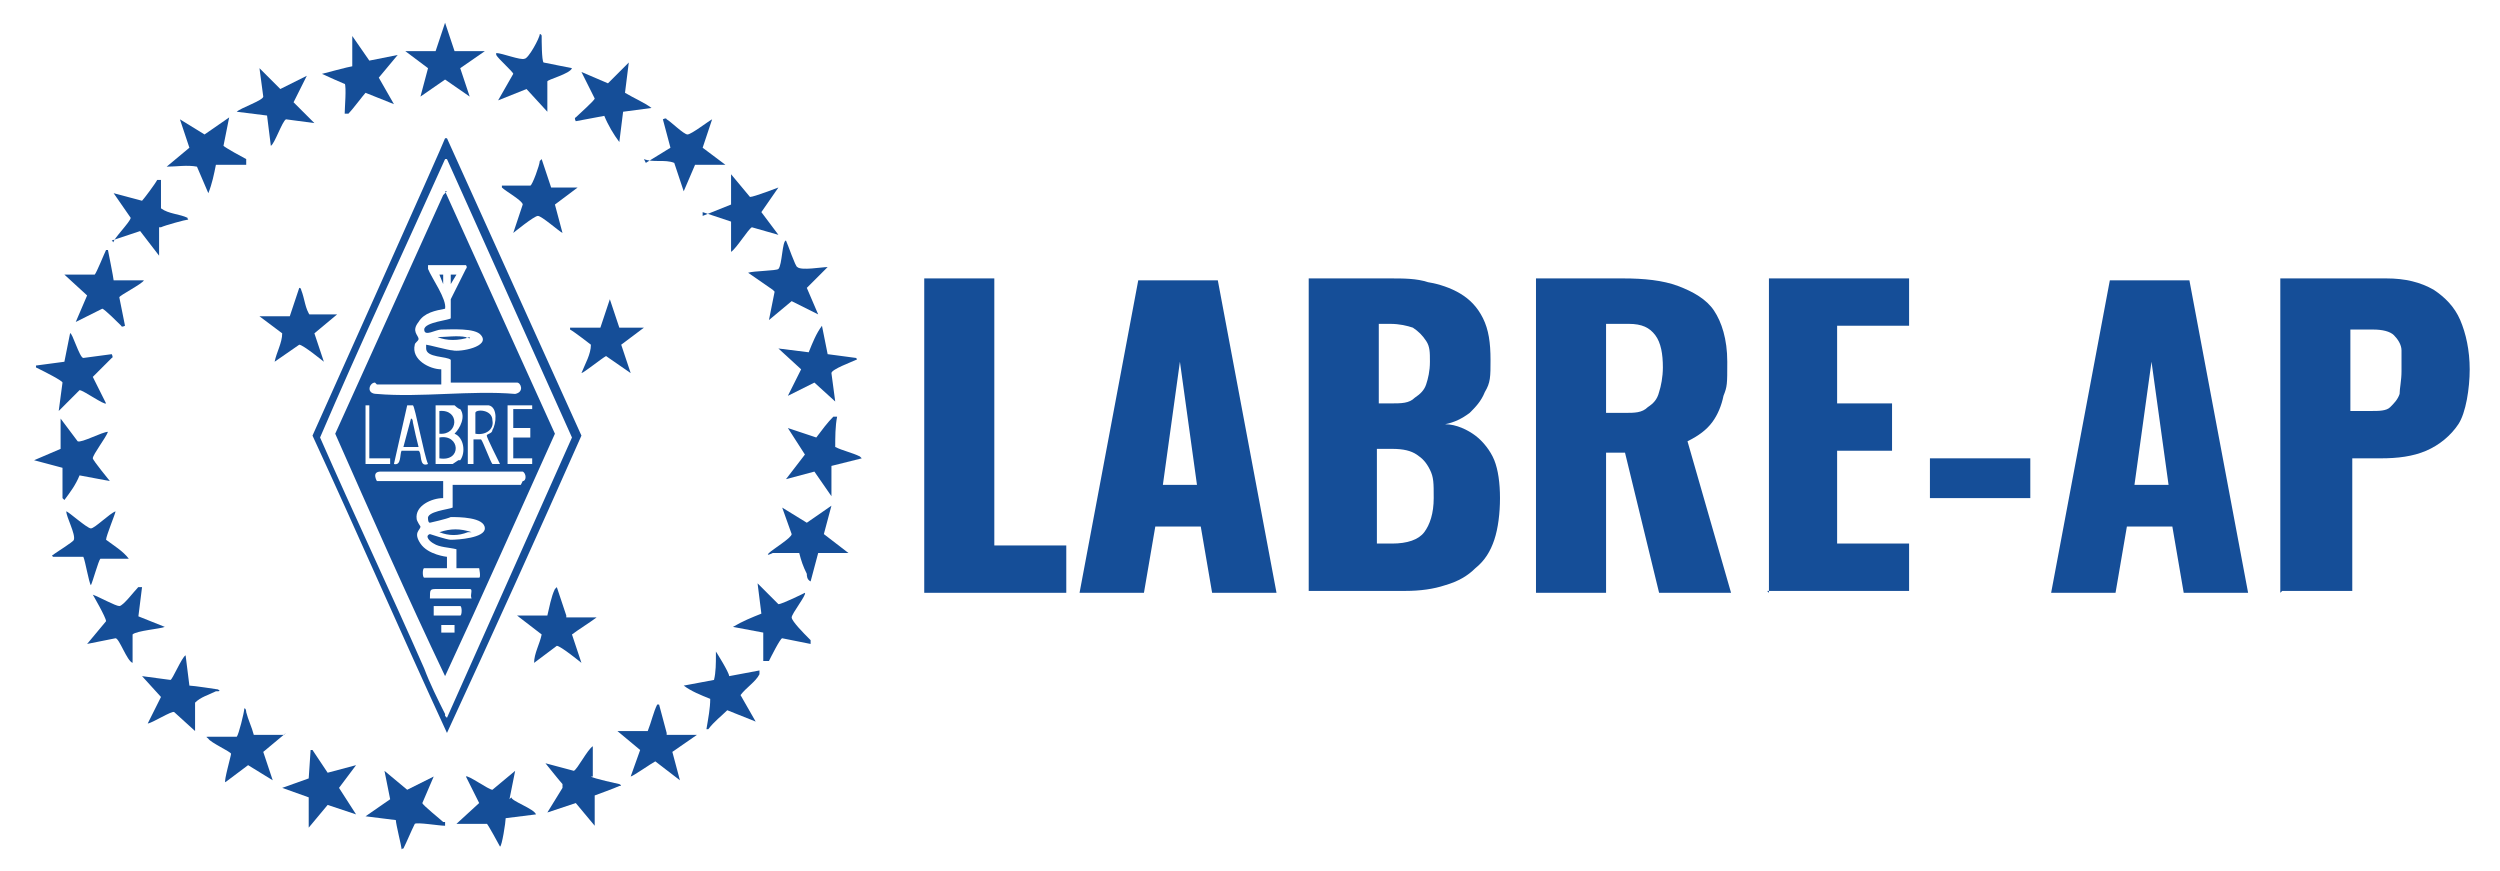 <?xml version="1.0" encoding="UTF-8"?>
<svg id="Layer_1" xmlns="http://www.w3.org/2000/svg" version="1.1" viewBox="0 0 132 46">
  <!-- Generator: Adobe Illustrator 29.5.1, SVG Export Plug-In . SVG Version: 2.1.0 Build 141)  -->
  <defs>
    <style>
      .st0 {
        fill: #154e98;
      }
    </style>
  </defs>
  <g>
    <path class="st0" d="M23.6,7.3h-.1c0,.1-7,15.7-7,15.7,2.4,5.2,4.7,10.5,7.1,15.7,2.4-5.2,4.8-10.5,7.1-15.7l-7.1-15.7ZM23.5,37.7c-.4-.8-.8-1.6-1.1-2.4-1.8-4.1-3.7-8.1-5.5-12.2,2.1-4.9,4.4-9.8,6.6-14.7h.1c0,0,6.6,14.7,6.6,14.7l-6.6,14.8c0,0,0,0-.1-.1Z"/>
    <path class="st0" d="M5.9,12.7l1.5-.5,1,1.3v-1.5c0,0,0,0,.1,0,.2-.1,1.3-.4,1.4-.4.1,0,0,0,0-.1-.4-.2-1-.2-1.4-.5v-1.5c-.1,0-.1,0-.2,0-.1.2-.7,1-.8,1.1l-1.5-.4.9,1.3c0,.2-1,1.2-.9,1.3Z"/>
    <path class="st0" d="M10.4,8.8l.6,1.4c.2-.5.3-1,.4-1.5h1.6c0-.2,0-.2,0-.3-.2-.1-1.1-.6-1.2-.7l.3-1.5-1.3.9-1.3-.8.5,1.5-1.2,1c.5,0,1.1-.1,1.6,0Z"/>
    <path class="st0" d="M37.1,11.2l1.5.5v1.6c.3-.2.9-1.2,1.1-1.3l1.4.4-.9-1.2.9-1.3c0,0-1.3.5-1.5.5l-1-1.2v1.6s-1.5.6-1.5.6Z"/>
    <path class="st0" d="M32.7,17.3l-.5-1.5-.5,1.5h-1.6c0,.1,0,0,0,.1.2.1,1.1.8,1.1.8,0,.5-.3,1-.5,1.5.1,0,1.1-.8,1.3-.9l1.3.9-.5-1.5,1.2-.9h-1.6Z"/>
    <path class="st0" d="M44.2,22c0,0-.1,0-.2,0-.3.3-.6.7-.9,1.1l-1.5-.5.9,1.4-1,1.3,1.5-.4.9,1.3v-1.6c0,0,1.6-.4,1.6-.4,0,0,0,0-.1-.1-.4-.2-.9-.3-1.3-.5,0-.5,0-1.1.1-1.6Z"/>
    <path class="st0" d="M31.3,41v-1.6c-.3.2-.8,1.2-1,1.3l-1.5-.4c0,0,.8,1,.9,1.1,0,0,0,.1,0,.2l-.8,1.3,1.5-.5,1,1.2v-1.6c0,0,1.1-.4,1.3-.5,0,0,.2,0,0-.1,0,0-1.4-.3-1.5-.4Z"/>
    <path class="st0" d="M26.2,2.9c.1.2.9.9.9,1l-.8,1.4,1.5-.6,1.1,1.2v-1.6c0-.1,1.2-.4,1.3-.7l-1.5-.3c-.1-.1-.1-1.2-.1-1.4,0,0,0-.1-.1-.1,0,.2-.6,1.3-.8,1.3-.2.1-1.2-.3-1.5-.3,0,.1,0,.1,0,.2Z"/>
    <path class="st0" d="M15,38.8h-1.6c-.1-.4-.3-.8-.4-1.2,0,0,0-.2-.1-.2,0,.2-.3,1.4-.4,1.5,0,0-.2,0-.3,0-.3,0-.8,0-1.1,0s-.2,0-.1.1c.1.2,1.2.7,1.2.8,0,.1-.4,1.5-.3,1.5l1.2-.9,1.3.8-.5-1.5,1.2-1Z"/>
    <path class="st0" d="M4.8,30.9c.1-.2.4-1.3.5-1.4,0,0,.1,0,.1,0h1.4c-.3-.4-.8-.7-1.2-1,0-.2.5-1.4.5-1.5-.3.1-1.1.9-1.3.9-.2,0-1.2-.9-1.3-.9,0,.3.5,1.2.4,1.5,0,.1-1,.7-1.1.8,0,0-.1,0,0,.1h1.6c.1.2.3,1.4.4,1.5,0,0,.1,0,.1,0Z"/>
    <path class="st0" d="M43.9,26.7l-1.3.9-1.3-.8.5,1.4c0,.2-1,.8-1.2,1-.2.2.2,0,.2,0,.5,0,.9,0,1.4,0,.1.4.2.7.4,1.1,0,.1,0,.3.2.4l.4-1.5h1.6c0,0-1.3-1-1.3-1l.4-1.5Z"/>
    <path class="st0" d="M23.4,43.4c-.1-.1-1.1-.9-1.1-1l.6-1.4-1.4.7-1.2-1,.3,1.5-1.3.9,1.6.2c0,.2.3,1.4.3,1.5,0,.1,0,0,.1,0,.2-.4.4-.9.6-1.3.1-.1,1.3.1,1.6.1,0,0,0-.1,0-.2Z"/>
    <path class="st0" d="M18.2,4.4c.1.2,0,1.3,0,1.6,0,0,.1,0,.2,0,.2-.2.8-1,.9-1.1l1.5.6-.8-1.4,1-1.2-1.5.3-.9-1.3v1.6c-.1,0-1.6.4-1.6.4,0,0,1.3.6,1.4.6Z"/>
    <path class="st0" d="M14.3,7.7c.2-.1.6-1.3.8-1.4l1.5.2-1.1-1.1.7-1.4-1.4.7-1.1-1.1.2,1.5c0,.2-1.2.6-1.4.8l1.6.2.2,1.6Z"/>
    <path class="st0" d="M29.1,9.9l-.5-1.5c0,0,0,0-.1.1,0,.2-.4,1.3-.5,1.3h-1.5c0,0,0,0,0,.1.2.2,1.1.7,1.1.9l-.5,1.5c0,0,1.1-.9,1.3-.9.2,0,1.1.8,1.3.9l-.4-1.5,1.2-.9h-1.6Z"/>
    <path class="st0" d="M31.9,6.1c.2.5.5,1,.8,1.4l.2-1.6,1.5-.2c-.4-.3-.9-.5-1.4-.8l.2-1.6-1.1,1.1-1.4-.6.7,1.4c0,.1-.8.8-1,1,0,0-.1,0,0,.2l1.6-.3Z"/>
    <path class="st0" d="M2.1,19.5c.2.1,1.2.6,1.2.7l-.2,1.5,1.1-1.1c.2,0,1.3.8,1.4.7l-.7-1.4c0,0,.9-.9,1-1,0,0,.1,0,0-.2l-1.5.2c-.2,0-.6-1.4-.7-1.3l-.3,1.5-1.5.2c0,0,0,0,0,.1Z"/>
    <path class="st0" d="M43.4,17.2c-.3.4-.5.9-.7,1.4l-1.6-.2,1.2,1.1-.7,1.4,1.4-.7,1.1,1-.2-1.5c0-.2,1.1-.6,1.3-.7,0,0,.1,0,0-.1l-1.5-.2-.3-1.5Z"/>
    <path class="st0" d="M40.9,15.4l-.3,1.5,1.2-1,1.4.7-.6-1.4,1.1-1.1c-.3,0-1.4.2-1.6,0-.1,0-.5-1.2-.6-1.4-.2,0-.2,1.3-.4,1.5-.1.1-1.3.1-1.6.2l1.3.9Z"/>
    <path class="st0" d="M42.7,33.7c-.2-.2-.9-.9-.9-1.1,0-.2.8-1.2.7-1.3,0,0-1.2.6-1.4.6l-1.1-1.1.2,1.6c-.5.2-1,.4-1.5.7l1.6.3v1.5c.2,0,.2,0,.3,0,.1-.2.6-1.2.7-1.2l1.5.3c0,0,0-.1,0-.2Z"/>
    <path class="st0" d="M26.9,42.2l.3-1.5-1.2,1c-.2,0-1.3-.8-1.4-.7l.7,1.4-1.2,1.1h1.6c0-.1.7,1.2.7,1.2.1,0,.3-1.3.3-1.5l1.6-.2c-.1-.3-1.3-.7-1.3-.9Z"/>
    <polygon class="st0" points="17.3 40.8 16.5 39.6 16.4 39.6 16.3 41.1 14.9 41.6 16.3 42.1 16.3 43.7 17.3 42.5 18.8 43 17.9 41.6 18.8 40.4 17.3 40.8"/>
    <path class="st0" d="M4,17l1.4-.7c.1,0,.9.8,1,.9,0,0,0,.1.2,0l-.3-1.5c0-.1,1.2-.7,1.3-.9h-1.6c0-.1-.3-1.6-.3-1.6-.2,0,0,0-.1,0-.1.2-.5,1.2-.6,1.3-.5,0-1.1,0-1.6,0l1.2,1.1-.6,1.4Z"/>
    <path class="st0" d="M3.4,26.4c.3-.4.6-.8.8-1.3l1.6.3c0,0-.9-1.1-.9-1.2,0-.2.7-1.1.8-1.4-.3,0-1.4.6-1.6.5l-.9-1.2v1.6s-1.4.6-1.4.6l1.5.4v1.6Z"/>
    <path class="st0" d="M35.2,38.7l-.4-1.5c-.1,0,0,0-.1,0-.2.4-.3.9-.5,1.4h-1.6s1.2,1,1.2,1l-.5,1.4c.1,0,1.1-.7,1.3-.8l1.3,1-.4-1.5,1.3-.9h-1.6Z"/>
    <path class="st0" d="M34,8.4c.5.2,1.1,0,1.6.2l.5,1.5.6-1.4h1.6s-1.2-.9-1.2-.9l.5-1.5c-.2.1-1.1.8-1.3.8-.2,0-.9-.7-1.1-.8,0,0,0-.1-.2,0l.4,1.5-1.3.8Z"/>
    <path class="st0" d="M29.9,32.5l-.5-1.5c0,0,0,0-.1.1-.2.4-.3,1-.4,1.4h-1.6l1.3,1c-.1.5-.4,1-.4,1.5l1.2-.9c.2,0,1.3.9,1.3.9l-.5-1.5c.4-.3.9-.6,1.3-.9h-1.6Z"/>
    <path class="st0" d="M7.3,32.6l.2-1.6c-.1,0-.1,0-.2,0-.2.2-.8,1-1,1-.2,0-1.1-.5-1.4-.6,0,0,.7,1.2.7,1.4l-1,1.2,1.5-.3c.2,0,.6,1.2.9,1.3v-1.5c.2-.2,1.5-.3,1.7-.4l-1.5-.6Z"/>
    <path class="st0" d="M11.5,36.5s.2,0,0-.1c0,0-1.3-.2-1.5-.2l-.2-1.6c-.2.1-.7,1.3-.8,1.3l-1.5-.2,1,1.1-.7,1.4c.2,0,1.3-.7,1.4-.6l1.1,1v-1.5c.3-.3.7-.4,1.1-.6Z"/>
    <polygon class="st0" points="22.2 5.1 23.5 4.2 24.8 5.1 24.3 3.6 25.6 2.7 24 2.7 23.5 1.2 23 2.7 21.4 2.7 22.6 3.6 22.2 5.1"/>
    <path class="st0" d="M40.1,35.4l-1.6.3c0-.2-.7-1.3-.7-1.3,0,0,0,.1,0,.2,0,.4,0,.9-.1,1.3l-1.6.3c.4.3.9.5,1.4.7,0,.5-.1,1-.2,1.6.1,0,0,0,.1,0,.3-.4.7-.7,1-1l1.5.6-.8-1.4c.3-.4.8-.7,1-1.1Z"/>
    <path class="st0" d="M16.4,16.7c-.3-.4-.3-.9-.5-1.4,0,0,0-.1-.1-.1l-.5,1.5h-1.6l1.2.9c0,.5-.3,1-.4,1.5l1.3-.9c.2,0,1.3.9,1.3.9l-.5-1.5,1.2-1h-1.5Z"/>
    <path class="st0" d="M23.6,10.1l-.2.2-5.7,12.6c1.9,4.3,3.8,8.6,5.8,12.8,2-4.3,3.9-8.6,5.8-12.8l-5.8-12.8ZM19.9,20.3h3.4v-.8c-.6,0-1.6-.5-1.4-1.3,0-.1.2-.2.2-.3,0-.2-.4-.4,0-.9.3-.5.9-.6,1.4-.7.1-.5-.7-1.6-.9-2.1,0,0,0-.2,0-.2h2c0,0,.1.1,0,.2l-.8,1.6c0,.2,0,.8,0,1,0,.1-1.4.2-1.4.6,0,.4.6,0,.9,0,.5,0,1.8-.1,2.1.3.5.6-1.1.9-1.5.8-.2,0-1.3-.3-1.4-.3,0,0,0,.1,0,.2,0,.5,1.1.4,1.3.6v1.2h3.5c.2,0,.4.5-.1.6-2.3-.2-5,.2-7.3,0-.6,0-.4-.6-.1-.6ZM26.4,24.5c-.1,0-.3,0-.4,0-.1-.1-.5-1.2-.6-1.3,0,0-.3,0-.4,0v1.3h-.3v-3.1c.3,0,.8,0,1.1,0,.5.1.4,1,.2,1.3,0,.2-.3.2-.3.3,0,.1.6,1.3.7,1.5ZM24.2,24.3c0,0-.3.2-.3.2h-.9v-3.1h1c0,0,.2.2.3.2.3.4,0,1-.3,1.3.5.2.6,1,.3,1.4ZM22.6,24.5c-.5.2-.3-.6-.5-.7,0,0-.9,0-.9,0-.1.2,0,.8-.4.7l.7-3.1s.3,0,.3,0c.1,0,.6,2.7.8,3.1ZM19.2,21.4h.3v2.8h1.1v.3h-1.3v-3.1ZM24.1,33.4c-.2,0-.6,0-.8,0,0,0,0-.4,0-.4,0,0,.6,0,.7,0,0,0,0,.3,0,.4ZM24.4,32.5h-1.5c0,0,0-.5,0-.5h1.4c.1,0,.1.5,0,.5ZM24.9,31.6h-2.2c0-.5,0-.5.4-.5.3,0,1.5,0,1.7,0,.2,0,0,.3.1.5ZM27.5,25.6h-3.6s0,0,0,0v1.2c-.2.1-1.4.2-1.3.6,0,0,0,.2.1.2,0,0,.9-.2,1.1-.3.4,0,1.8,0,1.8.6,0,.5-1.4.6-1.8.6-.2,0-1.1-.3-1.1-.3-.3.1,0,.4.2.5.3.2.8.2,1.2.3v1h1.2s.1.5,0,.5h-2.9c-.1,0-.1-.5,0-.5h1.2c0-.1,0-.5,0-.6,0,0-1-.1-1.4-.7-.4-.6,0-.7,0-.9,0,0-.2-.3-.2-.4-.1-.7.8-1.1,1.4-1.1v-.9h-3.5c0,0-.3-.5.2-.5h7.5c.2.1.2.5,0,.5ZM28,22.8v.3h-.9v1.1s0,0,0,0h1v.3h-1.3v-3.1c.2,0,1.3,0,1.3,0,0,0,0,.2,0,.2h-1s0,0,0,0v1h.9Z"/>
    <path class="st0" d="M24.8,17.9c0-.1-.1,0-.2-.1-.4-.1-1.1,0-1.5,0,.5.2,1.1.2,1.7,0Z"/>
    <path class="st0" d="M24.7,28.1c0,0,.2,0,.2,0-.6-.2-1.1-.2-1.7,0,.5.2,1,.2,1.5,0Z"/>
    <path class="st0" d="M23.2,23.1v1.1c1.2.2,1.1-1.3,0-1.1Z"/>
    <path class="st0" d="M23.2,21.7v1.2c1,.1,1.1-1.3,0-1.2Z"/>
    <path class="st0" d="M26,22.2c0-.6-.9-.6-.9-.4v1.1c.5.1,1-.2.9-.7Z"/>
    <path class="st0" d="M21.7,22.1l-.4,1.5h.8c-.1-.4-.2-.8-.3-1.3,0,0,0-.2-.1-.2Z"/>
    <polygon class="st0" points="23.4 15 23.4 14.5 23.2 14.5 23.4 15"/>
    <polygon class="st0" points="23.8 14.5 23.8 15 24.1 14.5 23.8 14.5"/>
  </g>
  <g>
    <path class="st0" d="M48.8,31.3V14.7h3.7v14.1h3.8v2.5h-7.5Z"/>
    <path class="st0" d="M57,31.3l3.1-16.5h4.2l3.1,16.5h-3.4l-.6-3.5h-2.4l-.6,3.5h-3.5ZM61.4,25.6h1.8l-.9-6.5-.9,6.5Z"/>
    <path class="st0" d="M69.1,31.3V14.7h4.3c.7,0,1.4,0,2,.2.6.1,1.2.3,1.7.6.5.3.9.7,1.2,1.3.3.6.4,1.3.4,2.2s0,1.2-.3,1.7c-.2.5-.5.8-.8,1.1-.4.3-.8.5-1.3.6.6,0,1.2.3,1.6.6.4.3.8.8,1,1.3s.3,1.2.3,2-.1,1.6-.3,2.2-.5,1.1-1,1.5c-.4.4-.9.7-1.6.9-.6.2-1.3.3-2.1.3h-5.1ZM72.7,21.3h.7c.6,0,1,0,1.3-.3.3-.2.5-.4.6-.7.1-.3.2-.7.2-1.2s0-.8-.2-1.1c-.2-.3-.4-.5-.7-.7-.3-.1-.7-.2-1.2-.2h-.6v4.2ZM72.7,28.7h.8c.8,0,1.4-.2,1.7-.6s.5-1,.5-1.8,0-1.1-.2-1.5-.4-.6-.7-.8c-.3-.2-.7-.3-1.3-.3h-.8v5Z"/>
    <path class="st0" d="M81.1,31.3V14.7h4.6c1.1,0,2.1.1,2.9.4s1.5.7,1.9,1.3.7,1.5.7,2.7,0,1.3-.2,1.8c-.1.5-.3,1-.6,1.4-.3.4-.7.7-1.3,1l2.3,8h-3.8l-1.8-7.4h-1v7.4h-3.7ZM84.8,21.8h1c.5,0,.9,0,1.2-.3.3-.2.5-.4.6-.8.1-.3.2-.8.2-1.3,0-.7-.1-1.3-.4-1.7-.3-.4-.7-.6-1.4-.6h-1.2v4.6Z"/>
    <path class="st0" d="M93.4,31.3V14.7h7.4v2.5h-3.8v4.1h2.9v2.5h-2.9v4.9h3.8v2.5h-7.5Z"/>
    <path class="st0" d="M101.9,26.3v-2.1h5.3v2.1h-5.3Z"/>
    <path class="st0" d="M108.3,31.3l3.1-16.5h4.2l3.1,16.5h-3.4l-.6-3.5h-2.4l-.6,3.5h-3.5ZM112.7,25.6h1.8l-.9-6.5-.9,6.5Z"/>
    <path class="st0" d="M120.4,31.3V14.7h5.6c1,0,1.8.2,2.5.6.6.4,1.1.9,1.4,1.6s.5,1.6.5,2.6-.2,2.3-.6,2.9-1,1.1-1.7,1.4c-.7.3-1.5.4-2.4.4h-1.5v7h-3.7ZM124,21.7h1.2c.4,0,.8,0,1-.2.2-.2.4-.4.5-.7,0-.3.1-.7.1-1.2s0-.8,0-1.1c0-.3-.2-.6-.4-.8-.2-.2-.6-.3-1.1-.3h-1.2v4.4Z"/>
  </g>
</svg>